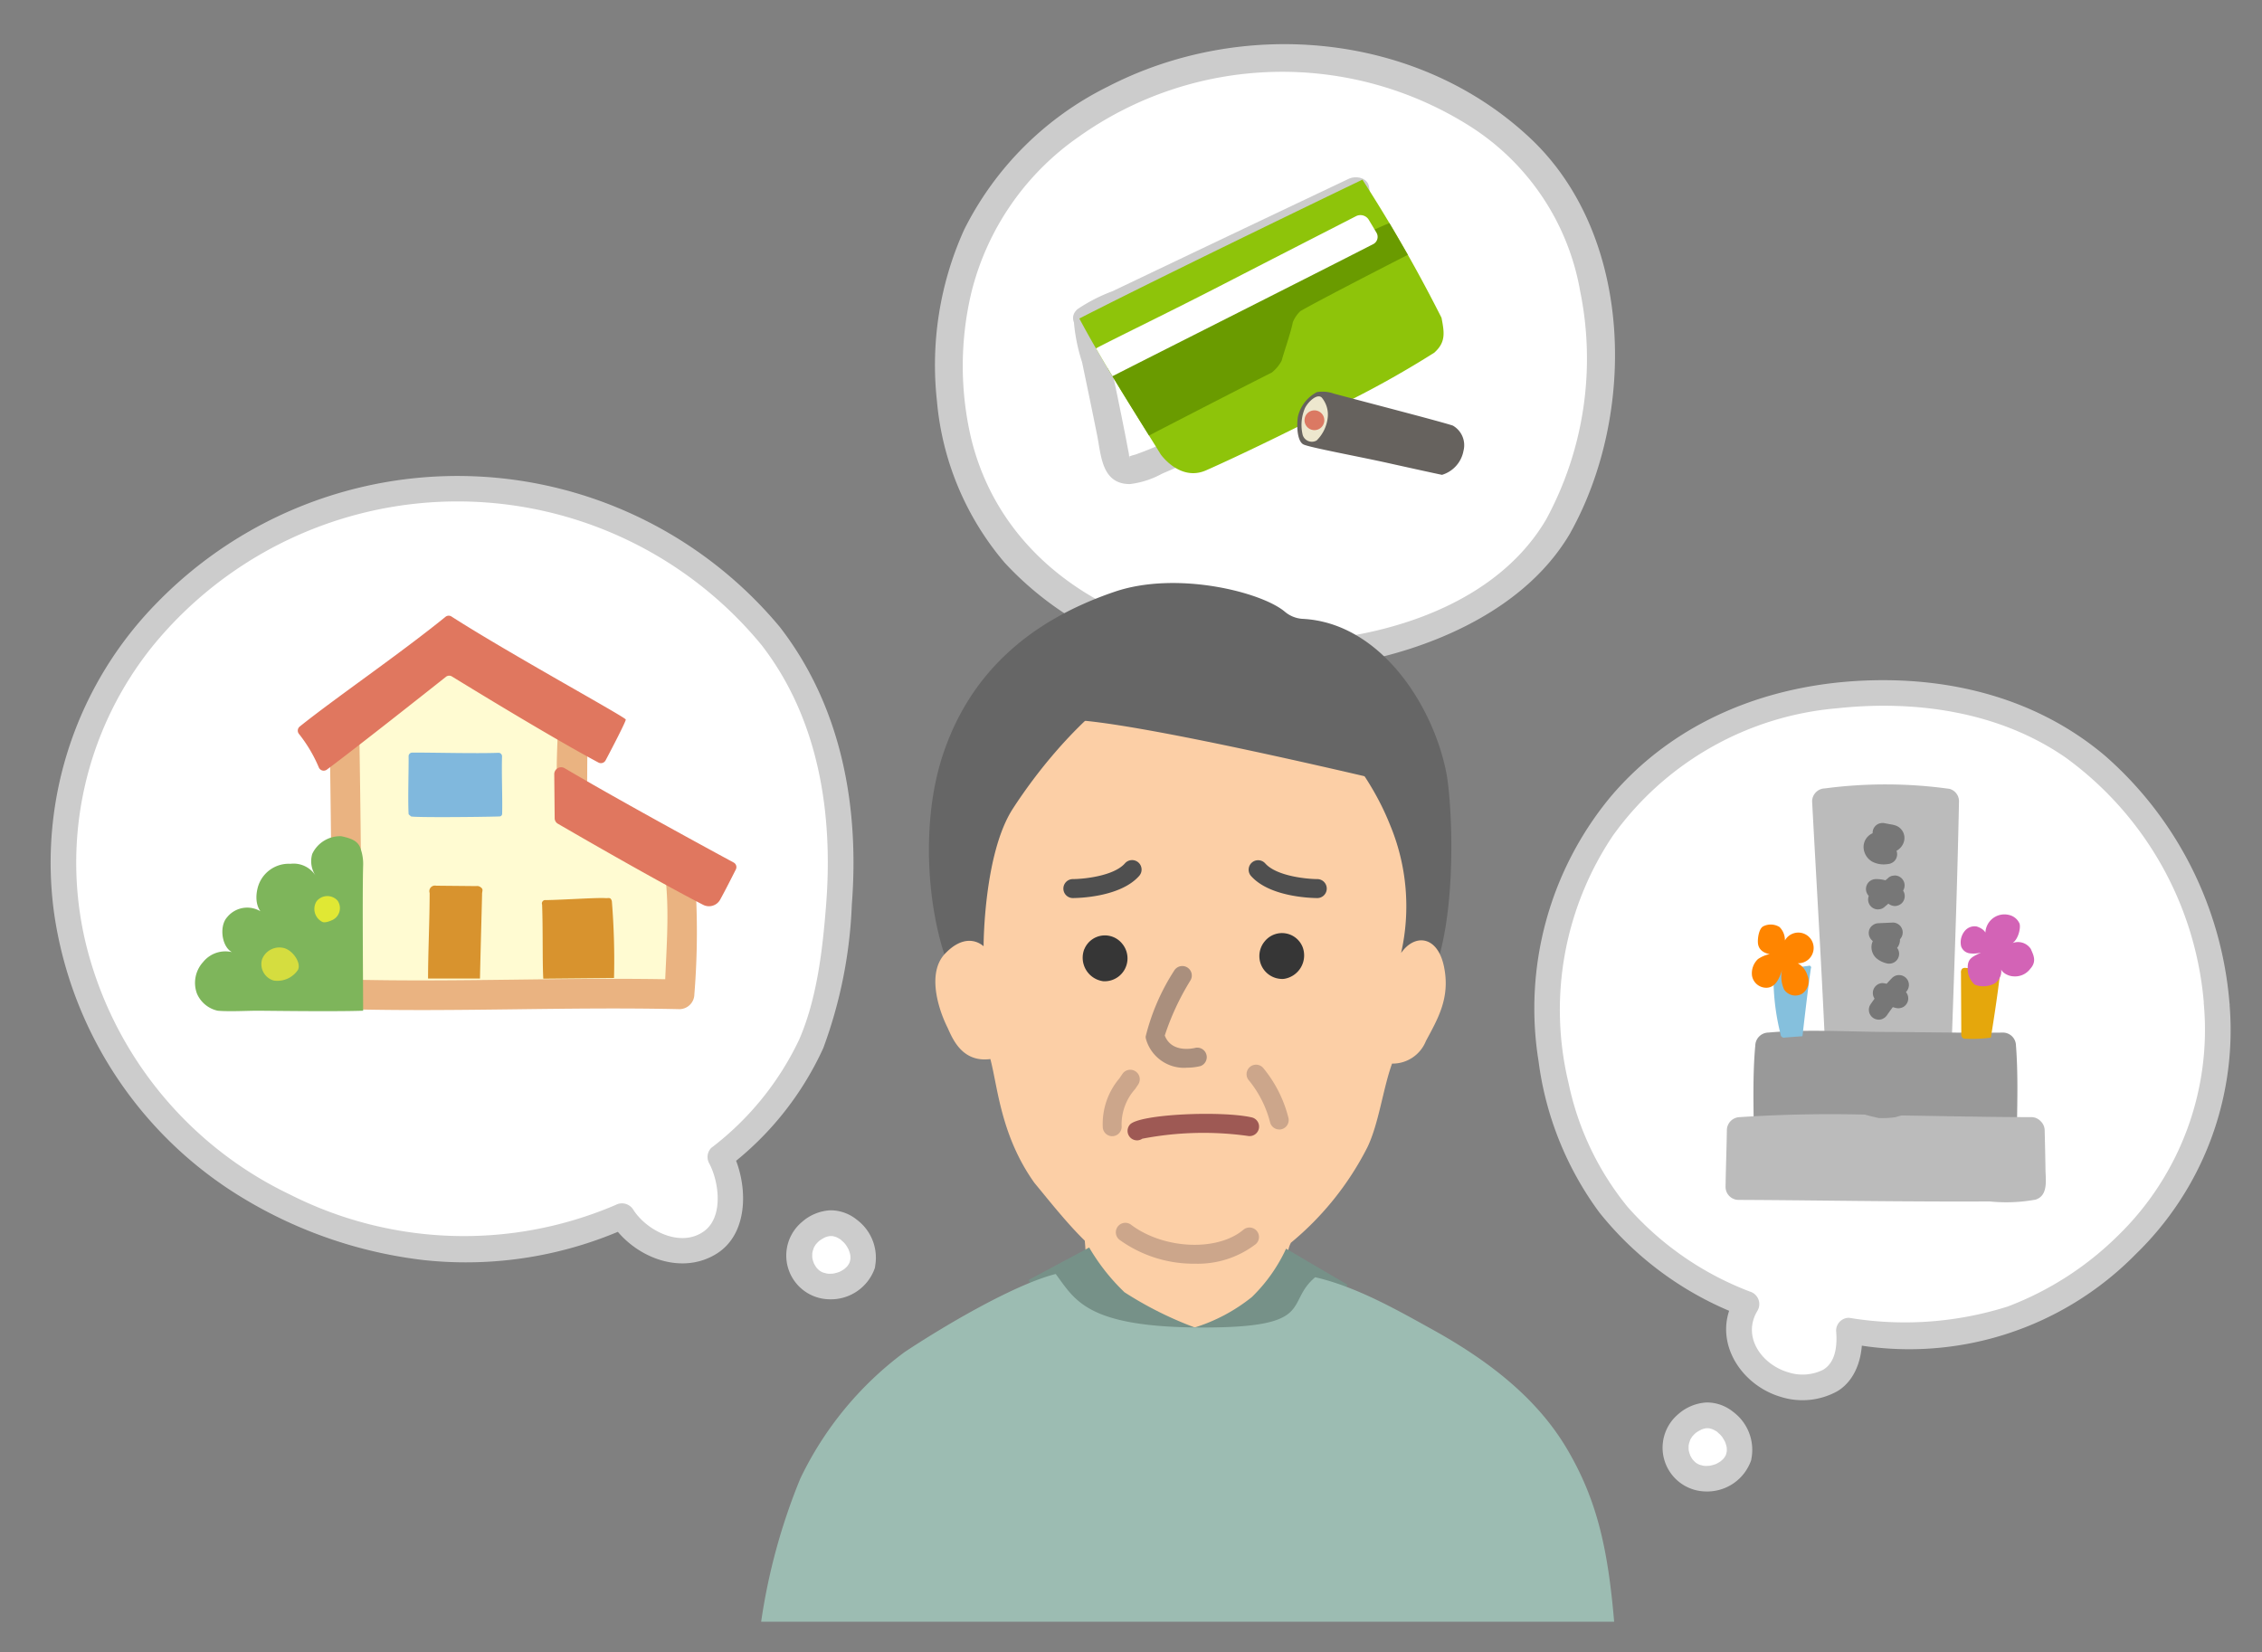 <svg xmlns="http://www.w3.org/2000/svg" xmlns:xlink="http://www.w3.org/1999/xlink" width="171.593" height="125.361" viewBox="0 0 171.593 125.361"><rect x="0" y="0" width="171.593" height="125.361" fill="#808080" stroke="none"/><defs><clipPath id="a"><rect width="171.593" height="125.361" transform="translate(0 0)" fill="none"/></clipPath></defs><g clip-path="url(#a)"><path d="M118.2,39.918c4.985-8.724,3.734-20.516-.89-26.527S102.359,2.708,92.033,4.845C83.407,6.63,74.763,12.5,72.627,22.114c-1.838,8.27-.178,19.94,11.928,25.282s28.664,1.246,33.649-7.478" fill="#fff"/><path d="M119.111,40.448c5.04-9.006,4.844-22.579-3.045-29.98-8.546-8.019-21.8-9.182-32.031-3.894a24.148,24.148,0,0,0-10.89,10.84,24.913,24.913,0,0,0-2.071,13,21.86,21.86,0,0,0,5.137,12.274,24.531,24.531,0,0,0,13.43,7.44,33.9,33.9,0,0,0,17.454-.95c4.745-1.561,9.43-4.311,12.016-8.725a1.051,1.051,0,0,0-1.813-1.06c-4.476,7.639-15.368,9.913-23.521,9.236-9.215-.766-17.853-6.034-20.116-15.408a24.07,24.07,0,0,1,.021-11.006,20.336,20.336,0,0,1,8.131-11.824,26.626,26.626,0,0,1,29.765-.771,18.6,18.6,0,0,1,8.293,12.48A25.586,25.586,0,0,1,117.3,39.388c-.661,1.181,1.152,2.241,1.813,1.06" fill="#ccc"/><path d="M97.636,99.8c.077.129.151.358.054.067a3.977,3.977,0,0,1,.113.4c-.072-.32,0-.007-.021.145.047-.373-.128.267-.009,0a1.147,1.147,0,0,1-.14.236c.124-.16.027-.033-.047.038a.978.978,0,0,1-.394.3,6.4,6.4,0,0,1-1.75.613,22.953,22.953,0,0,1-6.727.266,12.787,12.787,0,0,1-4.776-1.14c-.16-.084-.317-.173-.469-.27-.047-.03-.311-.227-.208-.142a3.367,3.367,0,0,1-.268-.253c-.179-.185.02.033-.081-.1-.129-.173-.05-.076-.042-.064-.106-.169-.065.118-.015-.065-.025.091-.093.078.016-.02-.152.137-.021.058.069-.07C83.777,98.55,81.827,97.425,81,98.6a2.486,2.486,0,0,0,.673,3.3,10.4,10.4,0,0,0,5.266,2,26.834,26.834,0,0,0,8.606-.038c1.478-.263,3.237-.792,4.078-2.15a2.943,2.943,0,0,0-.042-3.055A1.126,1.126,0,0,0,97.636,99.8" fill="#bbb"/><path d="M65.411,95.968a2.562,2.562,0,0,1-3.99,1.071,2.425,2.425,0,0,1,.791-4.055c1.872-.826,3.678,1.411,3.2,2.984" fill="#fff"/><path d="M64.471,95.709c-.014.045-.086.224-.015.06s-.007.012-.028.053-.052.094-.081.14-.155.216-.042.071-.016.014-.042.042-.063.067-.1.1-.079.072-.119.108c-.153.137.182-.122.014-.011a3.18,3.18,0,0,1-.278.17c-.048.026-.1.048-.147.073-.031.015-.118.052.03-.012s.024-.012-.014,0a2.929,2.929,0,0,1-.316.093c-.046.011-.092.02-.138.028a.385.385,0,0,1-.093.016c.009,0,.258-.026.12-.018-.109.007-.217.015-.327.012-.054,0-.108-.006-.162-.009-.2-.01.228.048.029,0a3.1,3.1,0,0,1-.312-.079c-.083-.027-.226-.115.04.025-.054-.028-.112-.051-.166-.08s-.08-.046-.119-.07-.2-.143-.053-.031-.014-.016-.045-.045c-.046-.042-.09-.087-.132-.132s-.068-.085-.1-.123c-.067-.068.088.118.082.107a.627.627,0,0,0-.053-.074,2.6,2.6,0,0,1-.17-.293c-.041-.082-.066-.234.017.049-.013-.043-.032-.084-.046-.126a3.241,3.241,0,0,1-.084-.322c-.045-.208.017.216.006.062,0-.052-.009-.1-.011-.155,0-.111,0-.22.01-.331.011-.155-.051.269-.006.061.01-.044.018-.088.028-.131.028-.111.072-.213.1-.322,0,0-.112.237-.043.108.011-.02.02-.041.031-.062.024-.048.051-.1.079-.141s.059-.092.09-.138c.112-.168-.148.164-.006.009.073-.079.145-.158.226-.23.026-.023.2-.162.059-.054s.059-.037.1-.061a2.99,2.99,0,0,1,.342-.188c.2-.093-.157.05,0,0,.069-.022.137-.044.207-.061.043-.01.263-.046.076-.02s.033,0,.073,0,.1,0,.15,0a.431.431,0,0,1,.1.008c-.009,0-.251-.045-.113-.014a2.734,2.734,0,0,1,.331.087.865.865,0,0,0,.092.035c.005,0-.2-.1-.12-.049.053.036.118.059.174.091s.114.068.168.1l.061.043c.146.1-.129-.121-.059-.046.089.1.2.178.289.277.034.037.174.212.07.075s.029.043.056.084a3.129,3.129,0,0,1,.2.346l.032.068c.078.159-.056-.174-.032-.074.015.062.045.123.064.185s.035.124.049.187.045.269.019.081,0,.029,0,.082,0,.123,0,.185c0,.023,0,.046-.005.069-.008.167.046-.189.013-.1-.023.062-.029.136-.048.2a.975.975,0,1,0,1.88.518,3.59,3.59,0,0,0-1.363-3.685,3.173,3.173,0,0,0-2-.709,3.537,3.537,0,0,0-2.156.888,3.319,3.319,0,0,0,2.026,5.862,3.53,3.53,0,0,0,3.5-2.356.983.983,0,0,0-.681-1.2,1,1,0,0,0-1.2.681" fill="#ccc"/><path d="M58.472,48.265c-6.121-7.774-16.9-12.14-27.188-11.01C20.44,38.446,10.676,45.676,6.774,55.163a28.307,28.307,0,0,0,4.9,28.766,32.131,32.131,0,0,0,26.9,10.75,29.7,29.7,0,0,0,8.614-2.42A5.122,5.122,0,0,0,53.644,94.4c1.948-.975,2.253-4.438,1-6.625,3.816-3.046,6.8-6.927,7.79-11.332,2.234-9.956,2.158-20.4-3.963-28.179" fill="#fff"/><path d="M59.162,47.575a31.82,31.82,0,0,0-47.145-1.956A28.122,28.122,0,0,0,4.1,69.249,30.25,30.25,0,0,0,18.543,90.962,34.136,34.136,0,0,0,32.161,95.6a29.848,29.848,0,0,0,15.524-2.5l-1.334-.35c1.615,2.55,5.251,4.1,8.02,2.358,2.545-1.6,2.354-5.491,1.117-7.824l-.153,1.181a23.693,23.693,0,0,0,7.119-8.952,35.207,35.207,0,0,0,2.165-10.888c.582-7.479-.794-15.017-5.457-21.05-.766-.991-2.137.4-1.379,1.379,4.33,5.6,5.426,12.771,4.886,19.671-.264,3.383-.682,7.125-2.052,10.261a22.345,22.345,0,0,1-6.66,8.2.985.985,0,0,0-.153,1.182c.744,1.4,1.1,4.075-.417,5.156-1.778,1.263-4.341-.061-5.353-1.658a1.008,1.008,0,0,0-1.334-.35,29.208,29.208,0,0,1-24.707-.793,28.656,28.656,0,0,1-15.4-18.708A26.179,26.179,0,0,1,11.7,48.871a29.856,29.856,0,0,1,46.084.083c.783.98,2.155-.408,1.379-1.379" fill="#ccc"/><path d="M131.9,110.548a2.562,2.562,0,0,1-3.99,1.071,2.425,2.425,0,0,1,.791-4.055c1.872-.826,3.678,1.411,3.2,2.984" fill="#fff"/><path d="M130.956,110.289c-.014.045-.086.224-.015.06s-.007.012-.028.053-.052.094-.081.14-.155.216-.042.071-.016.014-.042.042-.063.067-.1.1-.079.072-.119.108c-.153.137.182-.122.014-.011a3.178,3.178,0,0,1-.278.17c-.049.026-.1.048-.147.073-.031.015-.118.052.03-.012s.024-.012-.014,0a2.929,2.929,0,0,1-.316.093c-.046.011-.092.02-.138.028a.385.385,0,0,1-.093.016c.009,0,.258-.026.12-.018-.109.007-.217.015-.327.012-.054,0-.108-.006-.162-.009-.2-.01.228.048.029,0a3.1,3.1,0,0,1-.312-.079c-.083-.027-.226-.115.04.025-.054-.028-.112-.051-.166-.08s-.08-.046-.119-.07-.2-.143-.053-.031-.014-.016-.045-.045-.09-.087-.132-.132-.068-.085-.105-.123c-.067-.068.088.118.082.107a.627.627,0,0,0-.053-.074,2.6,2.6,0,0,1-.17-.293c-.041-.082-.066-.234.017.049-.013-.043-.032-.084-.046-.126a3.243,3.243,0,0,1-.084-.322c-.045-.208.017.216.006.062,0-.052-.009-.1-.011-.155,0-.111,0-.22.01-.331.011-.155-.051.269-.006.061.01-.044.018-.088.028-.131.028-.111.072-.213.1-.322,0,.005-.112.237-.043.108.011-.02.02-.041.031-.062.024-.048.051-.1.079-.141s.059-.092.09-.138c.112-.168-.148.164-.006.009.073-.079.145-.158.226-.23.026-.023.2-.162.059-.054s.059-.037.1-.061a2.99,2.99,0,0,1,.342-.188c.2-.093-.157.05,0,0,.069-.022.137-.044.207-.061.043-.01.263-.046.076-.02s.033,0,.073,0,.1,0,.15,0a.369.369,0,0,1,.1.007c-.008-.005-.25-.045-.112-.014a2.732,2.732,0,0,1,.331.087.865.865,0,0,0,.092.035c.005,0-.2-.1-.12-.049.053.036.118.059.174.091s.114.068.168.1l.061.043c.146.1-.129-.121-.059-.046.089.1.2.178.289.277.034.037.174.212.07.075s.029.043.056.084a3.129,3.129,0,0,1,.2.346l.032.068c.078.159-.056-.174-.032-.074.015.062.045.123.064.185s.035.124.049.187.045.269.019.081,0,.029,0,.082,0,.123,0,.185c0,.023,0,.046-.005.069-.008.167.046-.189.013-.1-.023.062-.029.136-.048.2a.975.975,0,0,0,1.88.518,3.59,3.59,0,0,0-1.363-3.685,3.173,3.173,0,0,0-2.005-.709,3.537,3.537,0,0,0-2.156.888,3.319,3.319,0,0,0,2.026,5.862,3.53,3.53,0,0,0,3.5-2.356.983.983,0,0,0-.681-1.2,1,1,0,0,0-1.2.681" fill="#ccc"/><path d="M168.155,76.149c-.9-10.42-7.286-18.259-14.39-21.459s-18.735-2.968-26.049,2.071a23.274,23.274,0,0,0-10.2,16.941c-.619,6.578.991,14.2,6.194,19.576a25,25,0,0,0,8.78,5.645,3.438,3.438,0,0,0-.53,2.613c.494,2.807,4.063,4.533,6.677,3.307,1.285-.6,1.817-2.277,1.627-3.9,5.075.7,10.066.243,13.684-1.456,9.21-4.326,15.119-12.8,14.208-23.341" fill="#fff"/><path d="M169.13,76.149a27.943,27.943,0,0,0-9.43-18.8c-5.134-4.349-11.683-6.008-18.33-5.714-7.353.325-14.316,3.087-19.155,8.769a25.166,25.166,0,0,0-5.5,20.118,24.657,24.657,0,0,0,4.6,11.45,25.151,25.151,0,0,0,10.913,7.894l-.583-1.432c-1.881,3.066.27,6.612,3.451,7.544a5.462,5.462,0,0,0,4.313-.448c1.527-.952,1.966-2.9,1.827-4.581l-.975.975a24.081,24.081,0,0,0,21.75-6.77,23.657,23.657,0,0,0,7.117-19c-.1-1.243-2.049-1.253-1.95,0a21.781,21.781,0,0,1-6.546,17.623,23.971,23.971,0,0,1-8.32,5.341,25.864,25.864,0,0,1-12.051.858.977.977,0,0,0-.975.975c.087,1.044.012,2.385-1,2.976a3.506,3.506,0,0,1-2.668.173c-1.982-.594-3.5-2.7-2.286-4.68a.99.99,0,0,0-.583-1.432,23.47,23.47,0,0,1-9.283-6.428A21.894,21.894,0,0,1,119,82.217a23.722,23.722,0,0,1,3.358-18.828,23.361,23.361,0,0,1,17-9.654c5.99-.642,12.318.257,17.346,3.744a25.625,25.625,0,0,1,10.482,18.67c.116,1.239,2.067,1.251,1.95,0" fill="#ccc"/><path d="M72.565,74.669a2.324,2.324,0,0,0,2.33,1.219c5.968-.681,27-1.92,29.984.206a.214.214,0,0,1,.218-.049,2.489,2.489,0,0,0,2.971-.874l.267-.425a2.358,2.358,0,0,0,.152-.279c2.176-4.677,1.661-13.687,1.224-15.872-1.028-5.167-5.052-11.353-10.9-11.645a2.28,2.28,0,0,1-1.35-.547c-1.781-1.495-8.2-3.108-12.9-1.511-6.667,2.268-11.02,6.34-13.023,12.333-1.89,5.66-1.109,13.344,1.035,17.444" fill="#666"/><path d="M100.213,100.378c-.282-.1-2.388-4.758-2.484-4.789a1.967,1.967,0,0,1,.2-1.308,22.735,22.735,0,0,0,5.8-7.241c.869-1.8,1.186-4.464,1.871-6.348a2.722,2.722,0,0,0,2.568-1.713c.92-1.716,1.86-3.292,1.37-5.65s-2.226-2.509-3.253-1.027a16.048,16.048,0,0,0-.856-9.765c-2.7-6.771-9.71-12.5-14.378-12.5-4.574,0-10.363,5.385-14.212,11.306-2.225,3.424-2.225,10.444-2.225,10.444-.5-.431-1.581-.849-2.93.572s-.55,4.109.19,5.592c.349.75,1.058,2.685,3.253,2.395.562,2.092.779,5.8,3.347,9.4.826.987,2.439,3.048,3.814,4.376a12.315,12.315,0,0,1,.043,2.068c-.1.034-2.559,3.687-2.84,3.781,0,0,4.026,6.016,11.155,5.446s9.568-5.041,9.568-5.041" fill="#fccfa6"/><path d="M106.795,59.666a5.338,5.338,0,0,0,.466-3.39c-.683-5.644-7.08-9.189-14.544-9.894-7.375-1.336-14.859.975-17.04,6.226a13.974,13.974,0,0,0,6.361,2.051c6.31.542,24.757,5.007,24.757,5.007" fill="#666"/><path d="M82.252,72.011a1.8,1.8,0,0,0,1.435,2.431,1.737,1.737,0,0,0,1.436-2.853,1.684,1.684,0,0,0-2.866.422" fill="#363636"/><path d="M98.81,71.835a1.8,1.8,0,0,1-1.43,2.431,1.737,1.737,0,0,1-1.437-2.853,1.684,1.684,0,0,1,2.866.422" fill="#363636"/><path d="M81.36,68.133a.72.72,0,0,1,0-1.439c.805,0,3.088-.216,3.962-1.177a.72.72,0,1,1,1.08.951l-.015.017c-1.457,1.6-4.663,1.648-5.027,1.648" fill="#4f4f4f"/><path d="M99.953,68.133c-.362,0-3.57-.047-5.027-1.648a.72.72,0,1,1,1.05-.985l.015.017c.874.96,3.15,1.175,3.962,1.177a.72.72,0,0,1,0,1.439" fill="#4f4f4f"/><path d="M90.017,81.006a3,3,0,0,1-3.078-2.156.725.725,0,0,1-.031-.212,16.485,16.485,0,0,1,2.164-5,.72.72,0,1,1,1.221.763,19.4,19.4,0,0,0-1.935,4.159c.534,1.395,2.261.953,2.337.933a.72.72,0,0,1,.372,1.386A4.166,4.166,0,0,1,90.018,81" fill="#aa8f7d"/><path d="M97.043,85.689a.721.721,0,0,1-.705-.578A8.284,8.284,0,0,0,94.771,82a.72.72,0,1,1,1.1-.922l.018.022a9.6,9.6,0,0,1,1.856,3.733.72.72,0,0,1-.564.847.762.762,0,0,1-.143.014" fill="#cca68b"/><path d="M86.255,86.515a.72.72,0,0,1-.545-1.19c.7-.813,7-1.073,9.268-.547a.719.719,0,0,1-.325,1.4,24.5,24.5,0,0,0-8,.212.72.72,0,0,1-.4.126m.546-.252h0" fill="#9e5954"/><path d="M84.372,86.2a.721.721,0,0,1-.715-.64,5.352,5.352,0,0,1,1.261-3.75c.075-.111.15-.22.223-.33a.72.72,0,0,1,1.2.8c-.077.115-.155.229-.233.344A4.026,4.026,0,0,0,85.084,85.4a.72.72,0,0,1-.63.794h-.081" fill="#cca68b"/><path d="M90.606,95.873a9.614,9.614,0,0,1-5.663-1.8.72.72,0,1,1,.865-1.151c2.484,1.864,6.546,2.039,8.521.368a.72.72,0,0,1,.929,1.1,7.232,7.232,0,0,1-4.653,1.481" fill="#cca68b"/><path d="M90.585,100.725A13.15,13.15,0,0,0,94.967,98.4a12.317,12.317,0,0,0,2.594-3.667l4.67,2.74a39.927,39.927,0,0,1-3.633,5.31A23.128,23.128,0,0,1,94.654,106L90.5,101.246Z" fill="#769188"/><path d="M85.308,98.042a27.557,27.557,0,0,0,5.366,2.683l.045.9L86.864,106a42.651,42.651,0,0,1-5.309-4.191A11.585,11.585,0,0,1,78.04,97.1l4.585-2.456a15.522,15.522,0,0,0,2.683,3.4" fill="#769188"/><path d="M57.74,123.036a45.906,45.906,0,0,1,2.966-10.852,25.81,25.81,0,0,1,7.906-9.6c2.542-1.694,8.15-5.087,11.473-5.931,1.477,1.968,2.322,4.06,11.195,4.06,8.612,0,6.15-1.846,8.488-3.813,3.093.706,6.164,2.45,8.938,3.99,4.194,2.328,7.867,5.146,10.165,9.035s3.106,7.624,3.577,13.111Z" fill="#9cbcb2"/><path d="M82.5,24.186c-.046.073,1.609,7.647,2.131,10.591a1.059,1.059,0,0,0,.263.629,1.384,1.384,0,0,0,.786.269c1.319.14,16.475-7.829,18.279-8.672a.955.955,0,0,0,.434-.311,8.277,8.277,0,0,0-.071-1.473c-.556-3.843-.918-6.9-1.474-10.746,0,0-20.283,9.612-20.348,9.713" fill="#fff"/><path d="M81.447,24.186a13.386,13.386,0,0,0,.636,3.283c.386,1.85.775,3.7,1.144,5.552.314,1.576.354,3.7,2.486,3.705a6.707,6.707,0,0,0,2.429-.784c5.43-2.31,10.6-5.2,15.888-7.81.549-.272,1.165-.522,1.372-1.161a6.636,6.636,0,0,0-.161-2.664c-.48-3.369-.9-6.746-1.383-10.114-.105-.728-1.006-.881-1.543-.627q-8.966,4.25-17.92,8.526a12.647,12.647,0,0,0-2.64,1.352c-1.041.865.452,2.343,1.484,1.484-.427.356.242-.067.417-.153.512-.251,1.025-.5,1.538-.744q2.4-1.156,4.815-2.3,5.415-2.58,10.836-5.15l2.53-1.2-1.542-.627c.378,2.626.716,5.258,1.074,7.888.144,1.065.34,2.132.422,3.2a3.635,3.635,0,0,0,.028.44c.1.494-.081-.151.045-.176-.124.025-.23.133-.351.17a16.943,16.943,0,0,0-2.471,1.25q-1.869.953-3.74,1.9c-2.686,1.357-5.375,2.712-8.109,3.969a24.55,24.55,0,0,1-2.626,1.1,2.923,2.923,0,0,0-.4.121c-.187.094.019.04-.015,0s.007.48-.047-.124c-.011-.113-.042-.233-.063-.346-.078-.409-.155-.819-.235-1.228-.363-1.85-.751-3.694-1.136-5.54-.159-.763-.319-1.526-.475-2.29-.055-.269-.105-.539-.161-.807-.037-.177,0-.474-.024-.1.1-1.348-2-1.342-2.1,0" fill="#ccc"/><path d="M81.877,24.163c1.8,3.383,4.163,7.045,6.175,10.311,0,0,1.459,2.082,3.438,1.209,2.594-1.144,7.085-3.329,10.824-5.266a73.978,73.978,0,0,0,6.486-3.659c.888-.792.772-1.509.552-2.649a114.345,114.345,0,0,0-6-10.48s-14.57,7.006-21.471,10.534" fill="#8ec40a"/><path d="M105.394,16.924c-5.485,2.3-18.357,9.322-21.362,11.024,1.026,1.717,2.1,3.44,3.132,5.093,1.193-.618,6.68-3.454,9.308-4.775a2.8,2.8,0,0,0,.754-.907c.224-.815.677-2.061.847-2.91a2.352,2.352,0,0,1,.575-.847c1.25-.72,5.526-2.931,8.148-4.268-.459-.8-.938-1.627-1.4-2.41" fill="#6a9b00"/><path d="M83.14,26.428q.606,1.052,1.249,2.113c4.618-2.346,14.835-7.488,19.78-10.019a.619.619,0,0,0,.249-.867c-.2-.336-.394-.664-.583-.979a.739.739,0,0,0-.971-.274c-2.493,1.279-5.929,3.035-10.055,5.161-3.981,2.051-7.794,3.889-9.669,4.865" fill="#fff"/><path d="M110.223,32.293c-.852-.29-6.091-1.644-9.021-2.425a2.606,2.606,0,0,0-1.3-.12A2.824,2.824,0,0,0,98.46,31.6c-.117.725-.05,1.889.421,2.12s4.324.94,6.481,1.424c.835.187,3.653.809,4.028.88a2.34,2.34,0,0,0,1.627-1.815,1.71,1.71,0,0,0-.794-1.913" fill="#66625e"/><path d="M100.708,31.771a2.862,2.862,0,0,1-.83,1.647.73.73,0,0,1-1.054-.409,3.246,3.246,0,0,1,.149-2c.2-.471.922-1.183,1.287-.854a2.015,2.015,0,0,1,.448,1.612" fill="#ede7ce"/><path d="M99.711,32.633a.75.75,0,0,0,0-1.5.75.75,0,0,0,0,1.5" fill="#db7963"/><path d="M34.526,49.391a36.613,36.613,0,0,0,8.938,5.345c-.029,1.262-.049,5.347-.049,5.347L51.5,65.767s.252,1.777.242,2.143q-.1,3.763-.2,7.527c-5.692-.136-23.211.061-25.284,0,.068-6.714-.133-19.913-.133-19.913a53.514,53.514,0,0,1,8.4-6.133" fill="#fffbd2"/><path d="M33.73,50.187a38.681,38.681,0,0,0,9.434,5.634l-.826-1.085c-.035,1.7-.182,3.484-.048,5.183.085,1.07,1.09,1.51,1.9,2.078l6.745,4.742c-.172-.224-.344-.449-.517-.673.432,3.079.086,6.272.006,9.371l1.125-1.125c-8.426-.192-16.862.223-25.284,0l1.125,1.125c.062-6.637-.033-13.277-.133-19.913l-.33.8a42.329,42.329,0,0,1,8.169-5.957c1.283-.673.147-2.616-1.135-1.943a44.1,44.1,0,0,0-7.809,5.6c-.549.466-1.067.783-1.145,1.555a15.544,15.544,0,0,0,.025,1.726c.081,6.043.165,12.089.108,18.132a1.143,1.143,0,0,0,1.125,1.125c8.422.223,16.858-.192,25.284,0a1.143,1.143,0,0,0,1.125-1.125,59.059,59.059,0,0,0,.029-9.118,1.924,1.924,0,0,0-.691-1.564c-.355-.288-.757-.533-1.13-.795l-6.9-4.848q.279.486.557.971c.009-1.782.012-3.565.049-5.347a1.167,1.167,0,0,0-.826-1.085A34.946,34.946,0,0,1,35.321,48.6c-1.117-.9-2.718.681-1.591,1.591" fill="#eab381"/><path d="M33.829,51.348c-1.194.946-6.963,5.51-9.041,7.046a.4.4,0,0,1-.6-.167A10.876,10.876,0,0,0,22.7,55.706a.4.4,0,0,1,.035-.584c2.648-2.127,7.561-5.488,11.054-8.321a.385.385,0,0,1,.459-.028C38.655,49.6,47.439,54.4,47.47,54.588c.021.13-1.045,2.187-1.529,3.094a.4.4,0,0,1-.541.17c-3.511-1.872-9.812-5.729-11.114-6.529a.392.392,0,0,0-.457.025" fill="#e0775f"/><path d="M42.323,62.495c1.707.992,7.433,4.3,11.008,6.146a.969.969,0,0,0,1.29-.371c.4-.722.929-1.774,1.2-2.31a.393.393,0,0,0-.176-.528c-1.617-.875-8.547-4.635-12.8-7.144a.525.525,0,0,0-.8.429l.032,3.365a.484.484,0,0,0,.246.413" fill="#e0775f"/><path d="M30.993,61.742c0,.066.139.136.177.191.07.1,5.428.053,6.721.008a.2.2,0,0,0,.2-.191c.036-1.147-.047-2.935-.007-4.355a.265.265,0,0,0-.281-.282c-1.757.064-4.987-.025-6.53-.016a.277.277,0,0,0-.278.287c.017.826-.061,3.237,0,4.358" fill="#80b8dd"/><path d="M41.212,74.249c-.073-1.391-.018-3.655-.088-5.618a.257.257,0,0,1,.291-.343c1.4-.023,3.86-.2,4.545-.149.126.009.268-.043.361.042a.409.409,0,0,1,.1.265,55.339,55.339,0,0,1,.158,5.752" fill="#d8932e"/><path d="M36.411,74.237c.02-1.153.16-6.285.158-6.343-.014-.312.14-.415-.118-.591-.166-.113-.233-.076-.434-.079-.856-.009-2.079-.019-2.934-.029a.424.424,0,0,0-.491.552c0,2.131-.117,4.358-.12,6.49" fill="#d8932e"/><path d="M23.919,66.4a1.978,1.978,0,0,0-1.887-.866,2.432,2.432,0,0,0-2.482,1.813c-.293,1.144.118,1.93.63,2.127a1.959,1.959,0,0,0-2.955.118c-.682.759-.347,2.61.666,2.735a2.168,2.168,0,0,0-2.478.653,2.345,2.345,0,0,0-.473,2.4,2.228,2.228,0,0,0,1.576,1.3c.867.078,2.246,0,2.994,0s5.713.078,8.037,0c0-1.891-.067-8.795,0-10.992a3.485,3.485,0,0,0-.236-1.418c-.2-.473-.67-.67-1.418-.828a2.341,2.341,0,0,0-2.206,1.34,1.947,1.947,0,0,0,.232,1.614" fill="#7eb55b"/><path d="M20.765,74.391a1.293,1.293,0,0,1-.877-1.633,1.41,1.41,0,0,1,1.707-.818c.664.215,1.27,1.14,1.005,1.646a1.881,1.881,0,0,1-1.835.805" fill="#d5dd3f"/><path d="M24.453,69.942a1.1,1.1,0,0,1-.44-1.562,1.044,1.044,0,0,1,1.6-.047,1,1,0,0,1-.48,1.5s-.45.212-.677.111" fill="#e0e834"/><path d="M147.093,78.713c.116-3.269.473-14.482.54-17.925a38.441,38.441,0,0,0-9.193,0c.146,2.733.821,14.954.956,17.925" fill="#bbb"/><path d="M148.068,78.713c.211-5.973.421-11.949.54-17.925a.979.979,0,0,0-.716-.94,35.113,35.113,0,0,0-9.452-.035.994.994,0,0,0-.975.975c.318,5.975.682,11.948.956,17.925.057,1.25,2.007,1.257,1.95,0-.274-5.977-.638-11.95-.956-17.925l-.975.975a33.408,33.408,0,0,1,8.934-.035l-.716-.94c-.119,5.976-.329,11.952-.54,17.925-.044,1.255,1.906,1.253,1.95,0" fill="#bbb"/><path d="M152.031,85.4c.031-2.213.067-4.38-.077-6.087-1.274.019-16.347-.145-17.823,0-.061.55-.128,4.939-.113,6.878" fill="#999"/><path d="M153.005,85.4c.03-2.028.081-4.063-.076-6.087a.994.994,0,0,0-.975-.975c-2.944.036-5.891-.033-8.836-.047-2.967-.015-6.028-.219-8.988.047a1.008,1.008,0,0,0-.975.975c-.209,2.267-.127,4.6-.113,6.878a.976.976,0,0,0,1.95,0c-.014-2.275-.1-4.611.113-6.878l-.975.975c2.959-.266,6.021-.062,8.988-.047,2.945.014,5.892.083,8.836.047l-.975-.975c.157,2.024.1,4.059.076,6.087a.976.976,0,0,0,1.95,0" fill="#999"/><path d="M154.131,85.728c-3.86.008-18.321-.384-22.157,0-.015,1.219-.085,3.11-.1,4.329,3,.011,22.181.27,22.313,0,.051-.1-.056-4.329-.056-4.329" fill="#bbb"/><path d="M154.131,84.753c-3.7,0-7.392-.1-11.087-.141a105.343,105.343,0,0,0-11.07.141,1,1,0,0,0-.975.975c-.022,1.443-.079,2.886-.1,4.329a.988.988,0,0,0,.975.975c4.037.016,8.075.079,12.112.105,2.317.014,4.634.027,6.95.011a12.213,12.213,0,0,0,3.491-.139c.963-.32.752-1.492.741-2.29-.014-1-.037-1.994-.062-2.991a.976.976,0,0,0-1.95,0q.028,1.119.049,2.237c.009.471.018.943.02,1.414a1.666,1.666,0,0,0,0,.473c.205.392.435-.968.825-.736-.21-.124-1.041.054-1.288.059-.759.017-1.518.022-2.276.026-4.5.021-9.008-.03-13.511-.073-1.7-.016-3.4-.039-5.1-.046l.975.975c.021-1.443.078-2.886.1-4.329l-.975.975a105.343,105.343,0,0,1,11.07-.141c3.695.04,7.391.144,11.087.141a.976.976,0,0,0,0-1.95" fill="#bbb"/><path d="M142.509,84.819a6.984,6.984,0,0,0,1.283-.062c.675-.236,2.974-.571,2.971-1.35a1.246,1.246,0,0,0-.574-1.013,1.5,1.5,0,0,0-1.013-.135,2.6,2.6,0,0,0-1.249,1.181,1.767,1.767,0,0,0,.641-1.485c-.1-.675-.839-1.039-1.35-1.215a1.8,1.8,0,0,0-1.722.911,1.779,1.779,0,0,0,.574,1.756,1.76,1.76,0,0,0-1.755-1.047,1.161,1.161,0,0,0-.777,1.317c.135.54,2.971,1.142,2.971,1.142" fill="#999"/><path d="M136.734,78.614l-1.321.1a.262.262,0,0,1-.34-.245,17.585,17.585,0,0,1-.535-4.7.169.169,0,0,1,.02-.092.173.173,0,0,1,.13-.058l2.5-.345a.142.142,0,0,1,.182.2c-.238,1.609-.638,5.146-.638,5.146" fill="#85c0dd"/><path d="M151.744,73.63l-2.6-.194a.393.393,0,0,0-.293.055.4.4,0,0,0-.093.318l.024,4.615a.4.4,0,0,0,.1.324.386.386,0,0,0,.225.059,10.254,10.254,0,0,0,1.918-.087s.558-3.4.716-5.09" fill="#e5a70c"/><path d="M143.151,64.054a1.888,1.888,0,0,1-.463.01l.2.027a1.022,1.022,0,0,1-.231-.061l.179.075a.717.717,0,0,1-.13-.072l.152.117a.6.6,0,0,1-.1-.1l.117.152a.711.711,0,0,1-.076-.127c.026.059.051.119.076.179a.63.63,0,0,1-.04-.139l.027.2a.535.535,0,0,1,0-.12l-.027.2a.448.448,0,0,1,.027-.1c-.026.06-.051.12-.076.18a.372.372,0,0,1,.04-.07l-.117.152a.438.438,0,0,1,.078-.077l-.152.117a.525.525,0,0,1,.1-.052l-.179.075a.708.708,0,0,1,.13-.033l-.2.027a1.053,1.053,0,0,1,.257,0l-.2-.027c.119.016.237.045.356.063a1.792,1.792,0,0,0,.7,0,1.154,1.154,0,0,0,.834-.811,1,1,0,0,0-.67-1.223,2.273,2.273,0,0,0-.359-.079l-.4-.076a.8.8,0,0,0-.578.075.751.751,0,0,0-.269,1.026.741.741,0,0,0,.448.345l.4.076a2.286,2.286,0,0,1,.358.079l-.179-.076a.512.512,0,0,1,.065.036l-.152-.118a.468.468,0,0,1,.046.043c-.04-.05-.079-.1-.118-.152a.314.314,0,0,1,.028.046l-.075-.179a.321.321,0,0,1,.017.068c-.008-.066-.017-.133-.026-.2a.432.432,0,0,1,0,.072c.009-.066.017-.133.026-.2a.43.43,0,0,1-.027.091c.025-.06.05-.12.076-.18a.517.517,0,0,1-.051.085l.117-.152a.47.47,0,0,1-.069.072l.152-.118a.428.428,0,0,1-.084.051l.179-.075a.626.626,0,0,1-.129.033l.2-.027a1,1,0,0,1-.256,0l.2.027a2.447,2.447,0,0,0-1.1-.046,1.138,1.138,0,0,0-.835,1.122,1.317,1.317,0,0,0,.665,1.09,1.873,1.873,0,0,0,1.133.183.836.836,0,0,0,.53-.22.763.763,0,0,0,.22-.53.755.755,0,0,0-.22-.53.718.718,0,0,0-.53-.22" fill="#777"/><path d="M143.2,66.64l-1.266,1.074a.751.751,0,0,0-.22.53.751.751,0,0,0,.75.75l.2-.027a.755.755,0,0,0,.331-.193l1.266-1.073a.75.75,0,0,0-.531-1.281l-.2.027a.755.755,0,0,0-.331.193" fill="#777"/><path d="M142.3,68.193a2.276,2.276,0,0,1,.286.018l-.2-.027a2.244,2.244,0,0,1,.574.158l-.179-.076a2.281,2.281,0,0,1,.472.277l-.152-.117c.038.029.074.06.11.091a.79.79,0,0,0,.53.22.766.766,0,0,0,.531-.22.754.754,0,0,0,.219-.53.744.744,0,0,0-.219-.53,3.271,3.271,0,0,0-.459-.344,3.222,3.222,0,0,0-.532-.249,2.78,2.78,0,0,0-.981-.171.774.774,0,0,0-.53.22.763.763,0,0,0-.22.53.755.755,0,0,0,.22.53.777.777,0,0,0,.53.22" fill="#777"/><path d="M143.582,69.992l-1.074.048a.768.768,0,0,0-.455.161.711.711,0,0,0-.268.389.778.778,0,0,0,.344.847l.87.548-.372-.648,0,.017.027-.2a.234.234,0,0,1-.013.043c.025-.06.051-.12.076-.179l-.014.023.117-.151a.392.392,0,0,1-.028.03c.05-.04.1-.079.152-.118a.318.318,0,0,1-.064.038l.179-.076c-.115.047-.242.057-.359.1a1.023,1.023,0,0,0-.732.96,1.143,1.143,0,0,0,.373.875,1.89,1.89,0,0,0,.774.386.777.777,0,0,0,.578-.076.749.749,0,0,0,.269-1.026.785.785,0,0,0-.448-.345,2.2,2.2,0,0,1-.264-.085l.179.076a.833.833,0,0,1-.17-.1c.05.04.1.079.152.118a.536.536,0,0,1-.082-.083l.117.152a.51.51,0,0,1-.052-.094l.075.179a.529.529,0,0,1-.026-.1l.027.2a.47.47,0,0,1,0-.084c-.009.067-.018.133-.026.2a.415.415,0,0,1,.019-.079l-.075.179a.382.382,0,0,1,.029-.052l-.117.152a.3.3,0,0,1,.042-.045l-.152.117a.436.436,0,0,1,.089-.051l-.179.076c.111-.044.232-.054.345-.1a1.035,1.035,0,0,0,.423-.25.9.9,0,0,0,.183-.281.939.939,0,0,0,.079-.348.74.74,0,0,0-.1-.378.762.762,0,0,0-.269-.269l-.87-.548-.378,1.4,1.074-.048a.788.788,0,0,0,.53-.22.763.763,0,0,0,.22-.53.751.751,0,0,0-.75-.75" fill="#777"/><path d="M142.444,75.982a7.9,7.9,0,0,0,1.365.487.786.786,0,0,0,.578-.075.765.765,0,0,0,.345-.449.755.755,0,0,0-.076-.577.763.763,0,0,0-.448-.345,6.959,6.959,0,0,1-1.022-.34l.18.076c-.056-.023-.11-.047-.165-.072a.551.551,0,0,0-.279-.089.564.564,0,0,0-.3.013.767.767,0,0,0-.448.345.759.759,0,0,0-.076.578.733.733,0,0,0,.345.448" fill="#777"/><path d="M143.529,74.195a15.468,15.468,0,0,0-1.655,2.035.749.749,0,0,0,.269,1.026.755.755,0,0,0,.578.076.835.835,0,0,0,.448-.345c.157-.229.321-.455.491-.675l-.118.152a14.329,14.329,0,0,1,1.048-1.208.78.78,0,0,0,.219-.531.75.75,0,0,0-1.28-.53" fill="#777"/><path d="M154.065,72.017c.175.415.467.912-.05,1.482a1.439,1.439,0,0,1-1.306.57c-.385-.018-.954-.313-.939-.7a1.105,1.105,0,0,1-.452,1.236,1.8,1.8,0,0,1-1.512.1,1.606,1.606,0,0,1-.537-1.311c0-.684.371-.819,1.015-1.124a2.329,2.329,0,0,1-.87.055.8.8,0,0,1-.643-.526,1.353,1.353,0,0,1,.316-1.218.958.958,0,0,1,.875-.289c.473.157.783.462.668.763a1.444,1.444,0,0,1,1.774-1.64,1.142,1.142,0,0,1,.789.639c.131.326-.114,1.408-.7,1.579a1.162,1.162,0,0,1,1.573.377" fill="#d363b6"/><path d="M134.242,72.385a2.442,2.442,0,0,0-.886.378,1.48,1.48,0,0,0-.448,1.274,1.1,1.1,0,0,0,1.129.9c.651-.038.943-.687,1.152-1.366a2.332,2.332,0,0,0,.152,1.5,1.025,1.025,0,0,0,1.348.33,1.124,1.124,0,0,0,.436-1.349,1.568,1.568,0,0,0-.753-.973,1.164,1.164,0,1,0-.971-1.73,1.392,1.392,0,0,0-.409-1.019,1.266,1.266,0,0,0-1.22-.06c-.341.16-.449.909-.416,1.284.067.74.886.829.886.829" fill="#ff8500"/></g></svg>